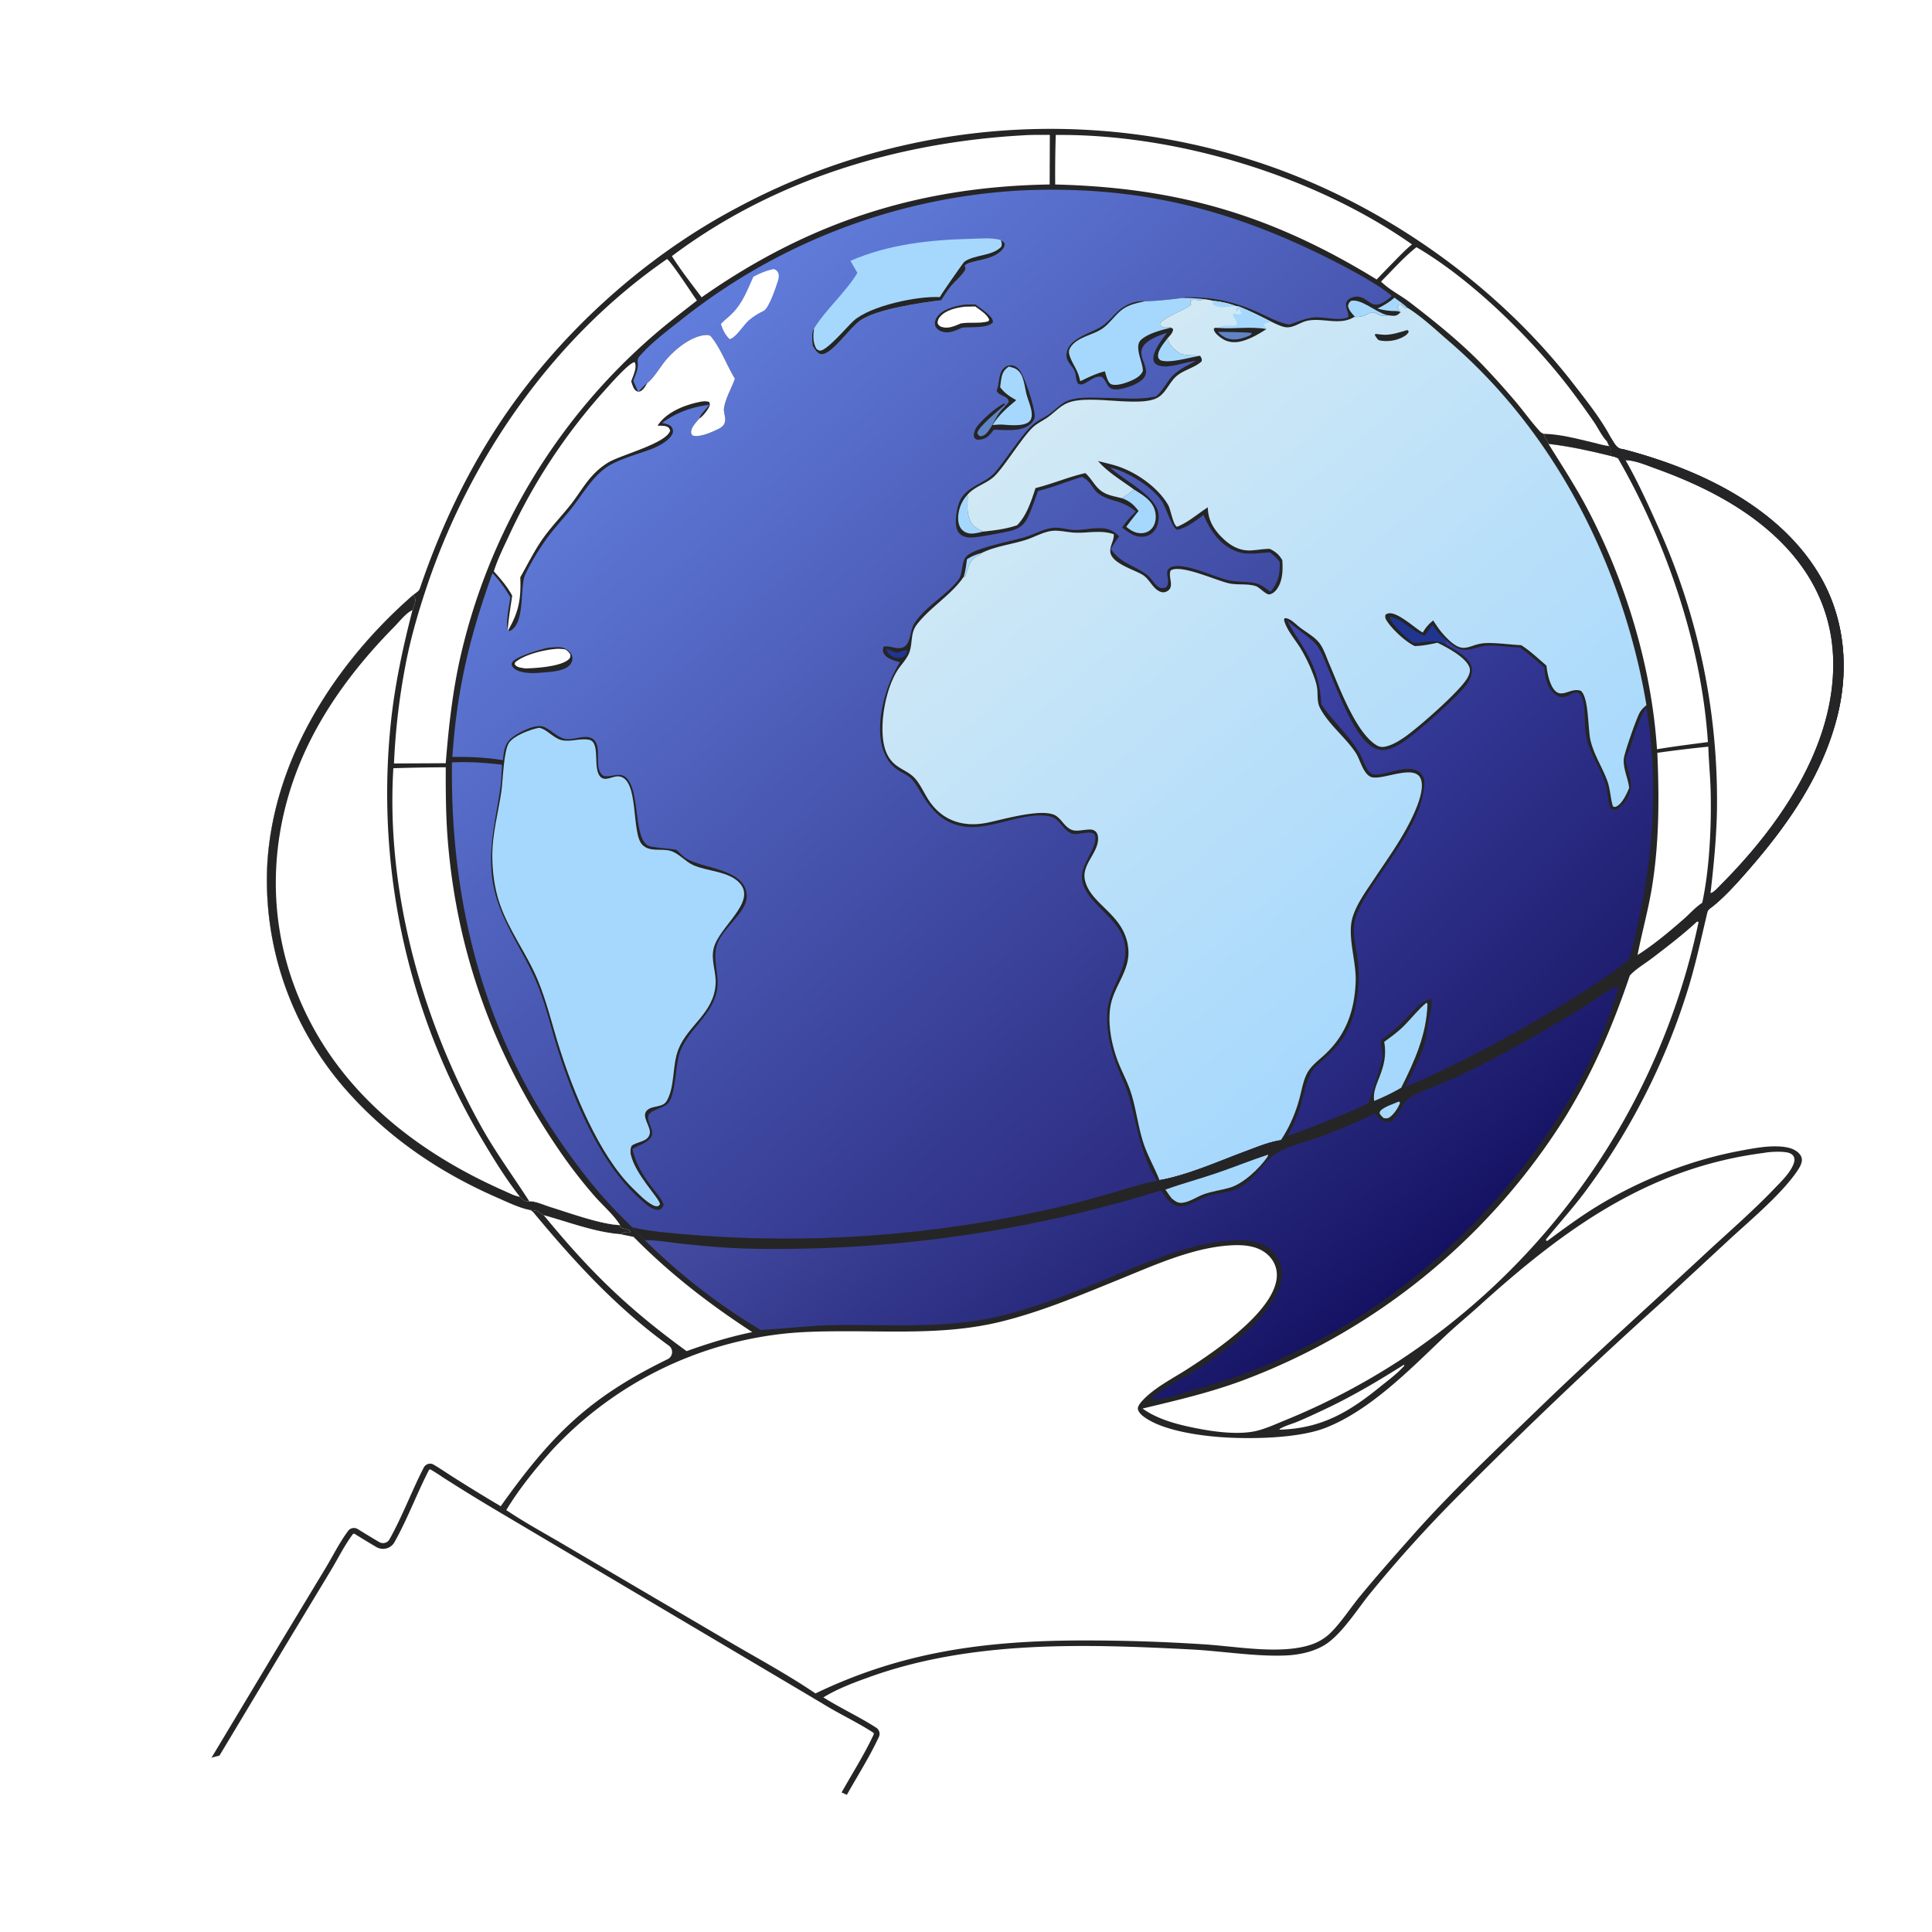 <?xml version="1.0" encoding="UTF-8"?> <svg xmlns="http://www.w3.org/2000/svg" width="505" height="505" fill="none"><g clip-path="url(#a)"><path fill="#fff" d="M.527.541h504.407v504.407H.527V.541Z"></path><path fill="#252525" fill-rule="evenodd" d="M130.004 111.511c-8.636 13.241-15.149 27.318-20.236 42.237a2.01 2.01 0 0 1-.685.953l-1.079.819c-20.206 17.605-36.232 42.402-38.092 69.626a82.649 82.649 0 0 0 1.238 20.062 82.602 82.602 0 0 0 1.853 7.841 83.1 83.1 0 0 0 1.885 5.742 85.644 85.644 0 0 0 1.487 3.744 81.315 81.315 0 0 0 1.668 3.669 80.874 80.874 0 0 0 1.844 3.582 81.045 81.045 0 0 0 3.088 5.196 84.987 84.987 0 0 0 2.265 3.332 80.551 80.551 0 0 0 2.424 3.218 82.499 82.499 0 0 0 2.58 3.097c10.978 12.534 24.394 21.701 39.615 28.355.379.166.793.352 1.232.549 2.155.967 4.903 2.2 7.059 2.648.504.105.975.353 1.304.75 10.712 12.913 21.765 24.966 35.371 34.799 1.256.908 1.091 2.855-.302 3.536-20.273 9.911-30.179 19.465-43.703 38.533l84.297 49.942c3.818-2.355 8.198-3.981 12.413-5.485 26.643-9.509 56.076-8.551 83.93-7.103 2.86.149 5.863.441 8.901.735 5.429.527 10.968 1.064 15.988.817 3.425-.169 7.424-1.051 10.31-2.99 3.14-2.111 6.102-6.093 8.737-9.636.88-1.184 1.724-2.318 2.525-3.317a359.8 359.8 0 0 1 7.35-8.727 357.911 357.911 0 0 1 16.248-17.395 1310.048 1310.048 0 0 1 53.323-50.731l17.553-16.247a394.87 394.87 0 0 1 3.014-2.728c4.959-4.459 10.843-9.75 14.206-14.621.548-.795 1.178-1.749 1.341-2.714.109-.643-.04-1.219-.417-1.749-.858-1.202-2.358-1.762-3.761-1.996-3.669-.611-8.082.221-11.759.915l-.455.086c-13.024 2.45-26.342 7.776-37.611 14.766-4.286 2.657-8.352 5.666-12.406 8.667-.271.2-.596-.138-.383-.399 1.19-1.458 2.404-2.894 3.618-4.33 2.338-2.764 4.677-5.529 6.841-8.457a174.893 174.893 0 0 0 12.211-18.934 175.346 175.346 0 0 0 9.687-20.341 175.994 175.994 0 0 0 4.975-14.178c1.474-4.943 2.639-9.952 3.806-14.968.319-1.37.638-2.741.963-4.111a2.11 2.11 0 0 1 .811-1.201c3.323-2.457 7.092-6.7 9.73-9.719 10.284-11.763 19.304-24.566 23.312-39.901 3.288-12.578 2.189-26.035-4.468-37.339-10.666-18.112-31.94-27.968-51.551-33.041l-.094-.011c-.175-.019-.277-.03-.488-.092-.92-.271-1.603-1.434-2.142-2.353-.118-.202-.23-.391-.335-.558-2.362-4.471-5.631-8.694-8.747-12.716l-.824-1.066c-21.113-27.338-52.303-48.854-85.332-59.045a174.897 174.897 0 0 0-8.284-2.357 172.46 172.46 0 0 0-12.619-2.757 173.073 173.073 0 0 0-38.593-2.546 172.969 172.969 0 0 0-29.842 3.994 173.56 173.56 0 0 0-20.667 5.993 174.187 174.187 0 0 0-11.987 4.811 175.212 175.212 0 0 0-7.778 3.699c-1.28.648-2.553 1.313-3.817 1.993-24.728 13.074-47.269 33.73-62.546 57.153Z" clip-rule="evenodd"></path><path stroke="#252525" stroke-width="1.5" d="M111.424 383.961c.283-.552.914-.764 1.433-.531l.103.053c1.275.743 2.482 1.555 3.726 2.367l1.259.809a488.244 488.244 0 0 0 9.703 5.997l3.266 1.949 84.297 49.941c2.212 1.378 4.506 2.612 6.766 3.839 1.988 1.08 3.953 2.156 5.848 3.337l.808.513c.451.292.636.851.458 1.352l-.041.1c-1.337 2.886-2.93 5.729-4.582 8.58-1.441 2.486-2.933 4.987-4.321 7.504l-.587 1.079a2.71 2.71 0 0 0 .795 3.469l.225.147c1.043.616 2.088 1.228 3.136 1.836l3.148 1.812c.552.314.786.988.565 1.574l-.051.116-.149.299v.001c-.9 1.819-2.161 4.364-3.403 6.706-1.178 2.22-2.302 4.184-3.076 5.193l-.15.189c-.078.094-.225.174-.463.181l-.109-.001-.062-.004a1.618 1.618 0 0 1-.169-.019l-.216-.04c-.883-.176-2.803-.271-5.159-.323a338.426 338.426 0 0 0-8.24-.056c-4.421.013-8.856.071-11.635.098l-2.166.012h-.003l-102.34.142-34.894-.163c-5.382-.043-10.99-.394-16.468-.147l-1.094.058a1.365 1.365 0 0 1-.339-.022l-.11-.025a2.326 2.326 0 0 1-.196-.06.132.132 0 0 1-.017-.039.437.437 0 0 1-.006-.199l.02-.075c.089-.244.205-.482.34-.727l.445-.772c3.23-5.599 6.68-11.07 10.057-16.611l1.444-2.381v-.001l24.506-40.858 12.072-19.991v-.002c1.829-3.043 3.402-6.216 5.41-9.026l.407-.558c.32-.426.924-.561 1.444-.299l.103.059c1.385.865 2.778 1.715 4.18 2.55l1.407.83c1.21.709 2.759.383 3.56-.752l.149-.238c1.702-3.039 3.164-6.218 4.587-9.386 1.249-2.78 2.466-5.548 3.8-8.238l.579-1.148Z"></path><path fill="url(#b)" d="M165.536 99.55c.579-1.702 1.337-2.931 1.161-4.783-.097-1.02.107-1.237.773-1.983 3.243-3.633 7.544-6.768 11.348-9.787a152.403 152.403 0 0 1 4.775-3.613 159.895 159.895 0 0 1 4.909-3.426 155.23 155.23 0 0 1 12.817-7.722 150.306 150.306 0 0 1 5.324-2.739 158.222 158.222 0 0 1 5.425-2.532 156.783 156.783 0 0 1 16.801-6.326 156.813 156.813 0 0 1 17.416-4.355 157.005 157.005 0 0 1 14.818-2.08 157.272 157.272 0 0 1 5.972-.434c29.374-1.303 53.357 4.457 79.569 17.458 4.335 2.15 13.796 7.077 17.147 10.143-.665.601-1.344 1.147-2.117 1.606-3.195 1.895-3.774-.857-6.375-1.389-.884-.18-1.987.055-2.705.607-1.729 1.329.012 3.108-.147 4.68-2.481 1.21-6.436-.19-9.198.11-2.184.238-4.196 1.23-6.29 1.851-3.016-.555-5.847-2.207-8.638-3.43-5.375-2.355-10.779-3.662-16.658-3.69-.839-.004-1.906-.14-2.676.16a57.02 57.02 0 0 1 5.879.325c-.154.046-.307.094-.462.137-.638.177-1.149.114-1.794.057-.715-.063-.798-.077-1.427.243.01.446.036.608.179 1.007-2.41 1.754-6.032 2.723-8.086 4.763l-.073.51c.473.488.756.702 1.486.692.191-.002.382-.019.573-.028a3.99 3.99 0 0 1 .869.063l.514.374c-.017.99-.894 1.764-1.533 2.491.057.108.114.214.169.322.483.953-.01-.07.281.718.316.855 2.251 2.62 3.129 2.916.084.028.17.048.254.074.093.028.184.061.277.088 1.454.415 3.015.148 4.497.374.33.636.515.765.36 1.485-1.737 1.566-4.316 2.127-6.211 3.553-2.217 1.67-2.921 4.538-5.256 5.887-4.661 2.693-17.513-.856-23.277 1.292-2.168.808-3.579 2.523-5.41 3.822-1.117.793-2.397 1.397-3.468 2.247-2.752 2.182-7.392 9.964-10.296 12.97-2.09 2.165-5.291 2.757-7.27 5.074.015.109.032.219.044.329.054.452.015.881-.011 1.334-.123 2.103-.023 4.658 1.466 6.29.467.512.991.799 1.591 1.124l.981.538c2.904-.298 6.135-.685 8.889-1.668 2.477-2.428 3.772-6.484 4.813-9.709 4.418-1.086 8.603-2.915 13.044-3.911.899.82 1.569 1.757 2.286 2.733 2.17 2.952 4.047 3.01 7.378 3.864.973-.896 2.068-1.318 3.006-2.321-3.131-2.32-6.834-4.472-9.375-7.435 1.918.512 3.912.906 5.776 1.589 4.791 1.756 9.969 5.448 12.569 9.914.677 1.163 1.291 5.304 2.32 5.671 2.936-1.138 5.414-3.39 8.047-5.079.049 3.345 1.548 5.824 3.927 8.117 2.022 1.949 4.355 3.269 7.234 3.161 1.68-.063 3.358-.425 5.035-.414 1.567.802 2.373 1.448 3.275 2.96.182 2.619.116 5.766-1.674 7.892-.406.483-1.062.971-1.701 1.056-.907.12-2.553-1.823-3.533-2.149-2.164-.721-4.685-.258-6.912-.71-3.235-.657-12.677-5.089-15.348-3.412-.857 1.696 1.351 4.579-1.302 5.608-.638.248-1.275.088-1.848-.235-1.777-1.005-2.459-3.223-4.385-4.323-2.208-1.26-7.229-2.746-8.126-5.301-.643-1.832.99-3.531.745-5.217-3.4-1.137-6.658-.249-10.12-.393-1.914-.079-4.122-.671-5.992-.466-2.212.242-4.656 1.65-6.805 2.339-3.829 1.228-7.832 1.625-11.509 3.397-.099.09-.196.182-.297.271-.327.289-.624.432-1.015.616-1.485.696-2.016 2.232-2.523 3.68a20.155 20.155 0 0 0-.498 1.607l-.3.12-.118-.063-.203.294c-3.173 4.539-8.551 7.683-12.045 12.185-1.75 2.255-1.069 4.83-1.984 7.332-.662 1.81-2.217 3.22-3.21 4.848-2.921 4.79-4.456 13.013-3.559 18.526.425 2.613 1.425 4.798 3.635 6.346 1.569 1.098 3.303 1.727 4.608 3.194 1.389 1.561 2.291 3.642 3.407 5.409 3.547 5.617 9.083 7.452 15.481 6.172 4.076-.816 14.755-4.027 18.061-1.748.748.515 1.345 1.28 1.934 1.964 2.283 2.651 3.49 1.754 6.581 1.566 1.283-.078 2.182.518 2.359 1.809.54 3.964-4.305 7.149-3.411 11.327 1.43 6.677 10.63 8.95 11.364 18.248.446 5.662-3.92 9.652-4.725 15.09-.719 4.862.49 10.542 2.354 15.031 1.008 2.427 2.258 4.783 3.055 7.292 1.331 4.192 1.826 8.606 3.141 12.796 1.112 3.541 2.97 6.636 4.311 10.058l-.323.279-.267-.068-.26.041c-3.728.624-7.471 1.947-11.112 2.982-6.079 1.728-12.21 3.406-18.392 4.73a314.68 314.68 0 0 1-33.762 5.51 313.016 313.016 0 0 1-22.755 1.618 312.08 312.08 0 0 1-11.407.188 313.851 313.851 0 0 1-22.795-.866c-5.517-.466-11.311-.856-16.721-2.052a295.68 295.68 0 0 1-4.066-4.088c-5.487-5.625-10.21-11.786-14.676-18.238-20.521-29.644-28.874-63.464-28.407-99.227 4.403-.217 8.739.086 13.109.596-.168 2.035-.169 4.052-.46 6.082-1.032 7.197-2.762 13.732-2.36 21.093.654 11.978 7.707 19.676 12.016 30.19 2.194 5.352 3.478 11.026 5.198 16.537 4.151 13.3 11.092 30.231 21.607 39.562 1.348 1.196 3.053 3.012 4.982 2.9.353-.161.641-.281.87-.611.316-.455.457-.62.232-1.143-.548-1.275-1.639-2.496-2.481-3.588-2.589-3.359-4.572-6.369-5.538-10.546 1.389-.993 3.223-1.326 4.443-2.591 1.865-1.934-.535-3.803-.332-5.866.173-1.775 3.892-2.137 5.154-3.474 2.026-2.148 1.985-9.815 3.013-13.012 1.948-6.057 8.097-9.476 9.69-15.954 1.066-4.335-1.281-8.584.22-12.748 1.601-4.44 7.789-8.258 7.684-12.536-.174-7.005-10.998-7.014-15.64-9.687-.981-.564-1.846-1.52-2.655-2.309-2.254-.482-4.573-.461-6.821-.918-4.474-.908-2.725-12.905-5.812-17.32-1.852-2.648-4.067-.621-6.463-1.125-2.73-1.716-.499-6.61-2.239-9.067-1.691-2.388-5.521-.109-7.89-.614-2.318-.495-4.199-3.093-6.33-3.324-2.129-.231-6.044 1.779-7.668 3.138-1.812 1.517-1.992 3.552-2.202 5.751-4.443-.706-8.735-.912-13.227-.838 1.209-17.663 4.522-31.482 10.496-48.061 1.868 1.982 3.244 3.954 4.659 6.289-.213 2.013-1.423 7.062-.541 8.793l.445.026c4.11-1.951 2.466-11.461 4.034-14.796 1.346-2.864 3.135-5.807 4.917-8.41 2.072-3.027 4.676-5.761 6.977-8.623 2.884-3.588 5.308-8.013 9.057-10.75 3.031-2.212 8.475-3.623 11.988-4.952 1.747-.66 4.99-2.328 5.569-4.214.171-.558.04-1.049-.279-1.527-.472-.707-1.712-.894-2.479-1.099 3.7-2.728 7.796-4.16 12.314-4.737-.737 1.131-2.251 2.393-2.629 3.63-.681.838-1.801 1.949-2.044 3.016-.156.686-.09.842.279 1.374 1.783.58 4.703-.717 6.35-1.492.883-.416 1.733-.826 2.073-1.799.453-1.304-.38-2.606-.169-3.923.408-2.544 1.983-5.176 2.846-7.633-2.09-3.404-3.522-7.452-5.926-10.603-.385-.505-.637-.8-1.317-.802-3.959-.01-8.64 3.88-10.983 6.775-1.399 1.727-2.793 4.182-4.454 5.602-.067.057-.14.104-.21.156-.864.626-1.613 1.554-2.357 2.322-.486-.934-.892-1.911-1.316-2.874Z"></path><path fill="#252525" d="M308.986 77.876c1.982.01 3.91.113 5.879.325-.153.045-.306.094-.461.137-.638.177-1.149.114-1.795.057-.714-.063-.798-.077-1.426.243.01.446.036.608.179 1.007-2.41 1.754-6.032 2.722-8.086 4.763l-.073.51c.472.488.756.702 1.486.692.191-.002.381-.019.573-.028a3.99 3.99 0 0 1 .869.063l.514.373c-.017.99-.894 1.765-1.533 2.492.056.108.114.214.169.322.483.953-.011-.07.281.718.316.854 2.251 2.62 3.128 2.916.085.028.171.048.255.074.093.028.184.061.277.088 1.454.415 3.015.148 4.497.374.33.636.514.765.36 1.484-1.737 1.567-4.316 2.127-6.211 3.554-2.217 1.67-2.921 4.538-5.256 5.887-4.661 2.693-17.513-.856-23.277 1.292-2.168.808-3.579 2.523-5.41 3.822-1.117.793-2.397 1.397-3.468 2.247-2.753 2.182-7.392 9.964-10.296 12.97-2.091 2.165-5.291 2.757-7.27 5.074.015.109.031.219.044.328.053.453.015.882-.012 1.335-.122 2.103-.022 4.658 1.467 6.29.467.512.99.799 1.59 1.124l.982.538c2.904-.298 6.135-.686 8.889-1.668 2.477-2.428 3.772-6.484 4.813-9.709 4.418-1.086 8.603-2.915 13.044-3.911.899.82 1.569 1.757 2.286 2.733 2.17 2.952 4.047 3.01 7.378 3.864.973-.896 2.068-1.318 3.006-2.322-3.132-2.319-6.834-4.471-9.376-7.434 1.919.512 3.913.906 5.777 1.589 4.791 1.755 9.969 5.448 12.569 9.914.677 1.163 1.291 5.304 2.32 5.671 2.936-1.138 5.414-3.39 8.047-5.079.048 3.345 1.547 5.824 3.927 8.117 2.022 1.949 4.355 3.269 7.234 3.161 1.679-.063 3.358-.425 5.034-.414 1.568.802 2.374 1.447 3.276 2.96.182 2.619.116 5.766-1.674 7.892-.406.483-1.062.971-1.701 1.056-.907.12-2.553-1.823-3.533-2.149-2.164-.721-4.685-.258-6.912-.71-3.235-.657-12.678-5.089-15.348-3.412-.857 1.696 1.351 4.579-1.302 5.608-.639.248-1.276.088-1.848-.236-1.777-1.004-2.459-3.223-4.385-4.322-2.208-1.26-7.229-2.746-8.126-5.301-.643-1.832.99-3.531.745-5.217-3.4-1.138-6.659-.249-10.12-.393-1.914-.08-4.122-.671-5.992-.466-2.212.242-4.656 1.65-6.805 2.339-3.829 1.228-7.832 1.625-11.509 3.396-.099.091-.197.183-.297.272-.327.289-.624.432-1.015.616-1.485.696-2.016 2.232-2.523 3.68a20.155 20.155 0 0 0-.498 1.607l-.3.12-.119-.063-.202.294c-3.173 4.539-8.551 7.683-12.045 12.185-1.75 2.255-1.069 4.83-1.984 7.332-.662 1.81-2.217 3.22-3.21 4.848-2.921 4.79-4.456 13.013-3.559 18.526.425 2.613 1.425 4.798 3.635 6.346 1.569 1.097 3.303 1.727 4.608 3.193 1.389 1.561 2.291 3.643 3.407 5.41 3.547 5.616 9.083 7.452 15.481 6.172 4.076-.816 14.755-4.027 18.061-1.749.748.516 1.345 1.281 1.934 1.965 2.283 2.65 3.49 1.753 6.581 1.566 1.283-.079 2.182.517 2.359 1.809.54 3.964-4.306 7.148-3.411 11.327 1.429 6.677 10.629 8.95 11.363 18.248.447 5.662-3.92 9.652-4.724 15.09-.719 4.861.49 10.541 2.354 15.031 1.007 2.427 2.258 4.783 3.055 7.292 1.331 4.192 1.826 8.606 3.141 12.795 1.112 3.542 2.97 6.637 4.31 10.059l-.322.279-.267-.068c-4.409-6.658-5.215-14.614-7.367-22.069-.658-2.276-1.725-4.479-2.623-6.67-2.014-4.909-3.483-10.399-3.035-15.745.551-6.557 6.088-11.353 4.365-18.211-1.626-6.472-10.165-9.993-10.993-16.097-.533-3.927 4.18-8.352 3.394-11.485-.407-1.618-4.464-.122-5.737-.434-2.572-.63-3.344-3.869-5.725-4.489-6.354-1.657-15.049 3.243-21.877 2.649-5.885-.512-9.079-3.858-11.987-8.603-.797-1.301-1.569-2.79-2.625-3.896-.909-.952-2.329-1.575-3.44-2.275-2.427-1.53-3.824-4.104-4.412-6.868-1.423-6.694 1.222-15.731 4.822-21.401-1.439-.379-3.551-.914-4.276-2.365-.301-.602-.222-1.059-.033-1.669 1.209-.408 3.038.524 4.427.338 2.835-.382 2.334-4.392 3.602-6.382 2.861-4.492 8.151-7.205 11.437-11.322 1.431-1.793.758-4.87 2.262-6.338 2.267-2.213 12.141-3.96 15.476-5.029 2.255-.722 4.754-2.098 7.092-2.358 1.808-.202 3.709.493 5.53.548 2.19.065 4.387-.474 6.574-.458 2.282.017 3.593.541 5.196 2.136a33.572 33.572 0 0 0-2.171 3.325c2.501 3.717 6.201 4.262 9.521 6.796 1.099.839 1.839 2.431 2.915 3.101.702.437 1.069.303 1.824.209 1.414-1.118.17-2.941.535-4.54.435-.555.683-.814 1.39-.983 3.745-.896 10.961 2.826 14.898 3.636 2.361.486 4.867.154 7.193.841 1.203.356 2.43 1.393 3.461 2.104 2.045-2.521 2.507-4.612 2.4-7.805-.776-1.042-1.537-1.748-2.609-2.492-3.117.142-5.889.848-8.936-.365-4.216-1.678-6.662-5.456-8.378-9.44-1.88 1.454-4.551 3.473-6.884 3.915-1.271-.411-2.999-5.933-3.91-7.353-2.432-3.794-9.215-7.981-13.594-8.918 3.479 3.256 11.771 7.27 12.562 11.764.271 1.537.016 3.422-.961 4.683a4.19 4.19 0 0 1-1.995 1.41 4.33 4.33 0 0 1-.805.182c-2.311.284-3.921-1.069-5.67-2.335.991-1.627 2.222-2.906 3.587-4.215-3.876-3.196-6.527-2.462-9.556-4.531-2.02-1.379-1.899-3.17-4.52-4.527-3.892 1.166-7.537 2.723-11.512 3.674-.768 2.182-1.556 4.413-2.482 6.532-.805 1.843-1.898 2.963-3.808 3.648-1.445.518-9.364 1.944-10.994 1.993-.847.026-1.779-.086-2.529-.506-.822-.46-1.279-1.215-1.498-2.107-.485-1.965.178-5.984 1.259-7.669 2.158-3.364 6.267-3.879 8.791-6.734 2.784-3.149 7.111-10.142 9.994-12.562 1.235-1.036 2.825-1.713 4.154-2.644 1.274-.893 2.373-2.029 3.662-2.893 2.864-1.919 7.939-1.399 11.256-1.381 4.028.021 8.862.558 12.784-.352.095-.022.189-.047.284-.071 1.463-1.195 2.416-3.001 3.563-4.492 1.743-2.268 4.383-3.43 6.84-4.757-2.763.232-7.523 2.265-10.044 1.067-.541-.257-.931-.656-1.043-1.268-.398-2.168 2.332-5.527 3.523-7.14-1.994.65-5.042 1.73-6.213 3.55-1.295 2.011.38 4.045.697 6.054.14.89-.056 1.584-.624 2.285-1.231 1.517-4.861 2.751-6.772 2.895-2.962.222-2.452-1.886-4.127-3.26-1.731-.412-3.187 1.125-4.677 1.781-.595.262-.89.25-1.478.019-.706-.964-.487-1.981-.856-3.053-.599-1.734-2.362-2.59-2.206-4.688.312-4.178 6.361-5.381 9.238-7.3 1.616-1.079 2.885-2.735 4.336-4.029 1.952-1.74 4.393-2.663 7.012-2.525 1.664.074 7.847-.546 9.623-.846Z"></path><path fill="#A6D8FD" d="M308.982 77.876a57.02 57.02 0 0 1 5.879.325c-.154.045-.307.094-.462.137-.638.177-1.149.114-1.794.057-.714-.063-.798-.077-1.427.243.01.446.036.608.18 1.007-2.411 1.754-6.033 2.722-8.087 4.763l-.072.51c.472.488.755.702 1.485.692.191-.002.382-.019.573-.028a3.99 3.99 0 0 1 .869.063c-2.388.57-5.927 1.46-7.806 3.114-2.057 1.811.488 5.956.406 8.208-.444 1.057-1.348 1.686-2.341 2.197-1.373.705-4.467 1.899-5.956 1.256-.901-.389-1.347-2.487-1.629-3.361-2.27.55-4.324 1.585-6.425 2.58-.072-.263-.156-.53-.216-.796-.514-2.251-1.969-3.87-2.615-6.033-.201-.674-.176-1.241.185-1.867 1.629-2.823 5.862-3.302 8.369-5.018 2.282-1.562 3.674-4.215 6.146-5.595 1.569-.876 3.382-1.204 5.115-1.608 1.663.074 7.847-.546 9.623-.846ZM293.375 130.256c.973-.896 2.068-1.318 3.006-2.322 2.291 1.45 4.852 2.85 5.542 5.708.328 1.359.221 2.927-.566 4.116a3.37 3.37 0 0 1-.72.801 3.539 3.539 0 0 1-.929.544 3.71 3.71 0 0 1-.693.194c-1.686.287-3.001-.326-4.301-1.348-.107-.085-.212-.172-.319-.258a82.393 82.393 0 0 1 3.219-4.114c-1.238-1.649-2.279-2.553-4.239-3.321ZM256.959 138.947c-.934.243-1.862.472-2.83.517-.999.048-1.947-.274-2.662-.996-.734-.741-.999-1.864-1.017-2.876-.038-2.245.873-4.662 2.438-6.26.015.109.032.219.045.329.053.452.014.881-.012 1.334-.123 2.103-.022 4.658 1.466 6.29.467.512.991.799 1.591 1.124l.981.538Z"></path><path fill="#A6D8FD" d="M305.107 88.51c.057.108.114.214.169.322.483.953-.01-.07.281.718.316.855 2.251 2.62 3.129 2.916.084.028.17.048.254.074.093.028.184.061.277.088 1.454.415 3.015.148 4.497.374-2.625.361-8.147 2.114-10.474 1.121-.283-.345-.49-.467-.529-.934-.134-1.59 1.475-3.436 2.396-4.678ZM252.753 146.207c1.199-.843 2.528-1.309 3.924-1.702-.099.09-.196.182-.297.271-.326.289-.624.433-1.015.616-1.485.696-2.016 2.232-2.523 3.68a20.155 20.155 0 0 0-.498 1.607l-.3.12-.118-.063c.444-1.482.618-3.001.827-4.529Z"></path><path fill="#203590" d="M231.691 169.515c.889.456 1.85.774 2.784 1.122.912-.221 1.688-.734 2.649-.702l-.078.74c-.352.484-.647.969-1.242 1.173-.84.288-1.932.115-2.686-.322-.872-.507-1.186-1.051-1.427-2.011Z"></path><path fill="#A6D8FD" d="M222.292 68.182c9.94-4.323 20.698-5.49 31.438-5.753 2.485-.06 5.473-.37 7.88.318.474.253.691.449 1.006.884.043.662-.136 1.092-.561 1.591-2.665 3.121-8.659 2.683-9.873 4.24.106.312.32.622.179.94-.641 1.444-2.743 3.115-3.791 4.398-.945 1.156-1.741 2.425-2.534 3.688-5.408.635-17.12 2.33-21.288 5.365-2.657 1.934-6.69 7.9-9.45 8.688-.582.166-.935.083-1.429-.263-.599-.419-1.106-1.32-1.474-1.942-.058-1.197-.368-3.48.338-4.452l.039.002c3.219-5.21 8.165-9.3 11.337-14.558l-1.817-3.146Z"></path><path fill="#252525" d="M261.61 62.746c.474.253.691.45 1.006.885.043.662-.136 1.092-.561 1.591-2.665 3.121-8.659 2.683-9.873 4.24.106.312.32.621.179.94-.641 1.443-2.743 3.115-3.791 4.397-.945 1.157-1.741 2.426-2.534 3.689-5.408.635-17.12 2.33-21.288 5.365-2.657 1.934-6.69 7.9-9.45 8.687-.582.166-.935.084-1.429-.262-.599-.419-1.106-1.32-1.474-1.942-.058-1.197-.368-3.481.338-4.452l.039.001c-.246 1.812-.318 3.649.613 5.276.326.222.555.484.969.486 1.848.008 7.121-6.317 8.778-7.802 4.361-3.91 16.66-6.52 22.519-6.181.517-.98 6.149-9.058 6.427-9.254 2.745-1.94 7.188-1.371 9.655-3.92.235-.786.105-.978-.123-1.744ZM262.628 106.277c.388-.368.71-.743 1.039-1.164-.08-1.812-2.59-1.437-3.151-3.033.736-1.679.447-4.035 1.526-5.45.476-.624 1.129-1.068 1.919-1.134.842-.07 1.479.201 2.102.75 1.66 1.458 4.422 10.287 4.402 12.517-.008.792-.452 1.46-1.006 1.99-2.351 2.252-6.667 1.573-9.678 1.577-.445.546-.891 1.133-1.412 1.607-.844.768-1.845 1.013-2.956.999-.404-.198-.677-.254-.811-.73-.177-.632.076-1.438.349-2.013.862-1.813 5.824-6.169 7.699-6.795l-.108.509.086.37Z"></path><path fill="#6083C5" d="m262.544 105.907.086.37c-2.258 2.112-2.62 4.151-4.321 6.44-.576.774-1.052 1.182-2.012 1.337-.544-.267-.557-.284-.832-.824.079-1.569 5.662-6.032 7.079-7.323Z"></path><path fill="#A6D8FD" d="M263.689 95.823c.684.163 1.417.307 2.008.707 2.073 1.401 2.064 4.696 2.713 6.879.403 1.358 1.001 2.722 1.215 4.125.131.866.13 1.918-.519 2.592-1.399 1.452-5.366.971-7.202.853-.813-.02-1.649.067-2.463.11 1.649-2.653 3.81-4.514 6.191-6.495-1.69-.939-3.021-1.801-4.209-3.38.102-.803.188-1.623.344-2.416.275-1.392.738-2.191 1.922-2.975Z"></path><path fill="#fff" d="M202.302 70.338c.416.177.805.389 1.014.802.416.824.247 1.556-.021 2.39-.519 1.62-2.298 7.035-3.699 7.717-1.379.671-2.659 1.434-3.825 2.438-1.404 1.209-3.467 4.674-5.057 4.955-1.206-1.193-1.745-2.376-2.284-3.95.975-1.033 2.136-1.888 3.128-2.913 2.647-2.735 3.824-6.027 5.366-9.427 1.765-.944 3.396-1.657 5.378-2.012Z"></path><path fill="#252525" d="M143.306 169.31c1.249-.086 3.032-.38 4.191.127.937.409 1.777 1.097 2.049 2.123.202.758-.005 1.497-.473 2.103-1.576 2.039-5.948 1.958-8.379 2.226-1.521.086-3.026.084-4.512-.305-1.046-.274-1.852-.685-2.424-1.626.012-.417-.06-.615.208-.967 1.119-1.471 7.409-3.299 9.34-3.681Z"></path><path fill="#fff" d="M145.699 169.595c.713-.031 1.385.062 2.089.155.588.403.885.677 1.282 1.291.007.556.076.797-.341 1.224-1.917 1.961-8.663 2.399-11.401 2.452a28.357 28.357 0 0 1-1.083-.173c-.713-.133-1.271-.279-1.702-.909l.094-.495c2.461-2.107 7.894-3.379 11.062-3.545Z"></path><path fill="#252525" d="M251.876 79.658c1.024-.097 2.086-.053 3.116-.064 1.229.93 2.663 1.864 3.723 2.985.472.499.826.94.821 1.652-1.341 1.645-5.765 1.17-7.799 1.389l-.258.03c-1.854.818-3.516 1.715-5.567.901-.672-.267-1.285-.802-1.469-1.524-.189-.736.06-1.567.487-2.175 1.438-2.044 4.612-2.794 6.946-3.194Z"></path><path fill="#fff" d="m252.091 80.167 2.826-.068c1.205.922 3.104 2.032 3.656 3.483l-.257.406c-2.1.633-4.71.177-6.921.517-.092.014-.184.03-.275.046-1.572.644-3.152 1.44-4.888.93-.669-.197-.841-.413-1.17-1.003.047-.6.128-1.015.506-1.505 1.488-1.922 4.245-2.497 6.523-2.806Z"></path><path fill="url(#c)" d="M314.865 78.2c.711.121 1.439.205 2.126.423 1.963.153 4.154.63 5.994 1.343l.707.091c2.987 1.175 5.807 2.611 8.663 4.067 1.043.485 2.153 1.05 3.272 1.323 2.305.563 4.099-1.254 6.258-1.645 4.174-.758 8.464 1.401 12.242-1.049.292.202.117.143.562.094.176-.018.351-.045.527-.055 1.414-.082 1.891-.645 3.121-1.09.709-.256 1.411.272 2.062.536.814.33 1.504.502 2.317.155.57.068 1.269.196 1.836.135.736-.08 1.066-.448 1.549-.946.041.186-.007.108.156.227a6.58 6.58 0 0 1-.988-1.527l.346-.627.463-.123c.45.37.906.724 1.371 1.073l.471-.147c3.864 2.416 7.458 5.845 10.906 8.813 25.379 21.849 42.091 52.606 49.556 85.011a177.937 177.937 0 0 1 1.98 10.032c-.701.586-1.303 1.151-1.763 1.951-.826 1.433-4.039 10.595-4.161 12.086-.21 2.546 1.119 5.088 1.409 7.606-.66 1.537-1.808 4.137-3.39 4.871-.365.17-.483.061-.845-.031-.691-2.145-.673-4.44-1.472-6.643-1.312-3.616-3.51-6.856-4.403-10.638-.725-3.074-.404-11.049-2.497-12.924-2.939-1.159-5.622 3.061-7.76-1.579-.737-1.599-1.058-3.302-1.261-5.039-2.086-1.767-4.291-3.89-6.606-5.338-2.987-.134-6.173-.632-9.136-.544-4.956.147-5.662 3.775-11.053-2.108-1.077-1.175-1.945-2.461-2.793-3.807-1.186.933-1.983 1.86-2.725 3.168l-.327-.191c-1.969-1.157-6.664-5.575-8.902-4.759-.29.105-.325.156-.539.327-.119.598-.05.886.269 1.418 1.334 2.225 5.077 5.704 7.402 6.737 2.075-.068 3.904-.435 5.922-.872 2.374 1.137 7.484 3.822 8.367 6.456.32.952-.052 1.854-.504 2.694-1.805 3.351-12.718 12.873-16.062 15.247-1.537 1.092-3.263 2.2-5.106 2.675-1.049.271-1.79.241-2.72-.344-5.454-3.433-9.746-15.418-12.254-21.215-.75-1.732-1.463-4.007-2.626-5.495-1.316-1.683-3.693-2.918-5.376-4.274-.921-.742-2.392-2.301-3.66-2.148-.209.366-.155.47-.037.865.705 2.358 2.884 4.861 4.177 6.975a42.258 42.258 0 0 1 3.044 6.155c.521 1.301 1.061 2.724 1.281 4.114.281 1.764-.086 3.664.757 5.297 2.257 4.374 6.609 7.631 9.324 11.711 1.198 1.802 1.855 5.2 3.806 6.265 2.595 1.417 11.628-3.572 13.238.636 1.136 2.968-1.496 8.559-2.832 11.21-2.663 5.281-6.195 10.144-9.461 15.062-2.025 3.047-4.335 6.154-5.471 9.67-1.621 5.014.964 11.609.74 17.116-.31 7.569-2.532 13.885-8.172 19.069-1.64 1.507-3.58 2.905-4.6 4.942-.931 1.861-1.323 4.172-1.853 6.183-1.044 3.97-2.647 7.739-4.937 11.161-3.125.471-6.18 1.767-9.128 2.86-6.986 2.59-15.369 6.33-22.588 7.583-1.341-3.422-3.199-6.518-4.31-10.059-1.316-4.19-1.811-8.603-3.142-12.796-.797-2.508-2.047-4.864-3.055-7.291-1.864-4.49-3.072-10.17-2.354-15.031.805-5.438 5.171-9.429 4.725-15.09-.734-9.298-9.934-11.571-11.364-18.248-.894-4.179 3.951-7.363 3.411-11.327-.176-1.292-1.076-1.888-2.359-1.809-3.091.187-4.297 1.084-6.581-1.566-.589-.685-1.186-1.449-1.933-1.965-3.307-2.278-13.986.933-18.062 1.749-6.398 1.28-11.934-.556-15.481-6.172-1.116-1.767-2.018-3.849-3.407-5.41-1.305-1.466-3.039-2.096-4.608-3.194-2.21-1.547-3.21-3.732-3.635-6.345-.897-5.513.638-13.736 3.559-18.526.993-1.628 2.548-3.038 3.21-4.848.915-2.502.234-5.077 1.984-7.332 3.494-4.503 8.873-7.646 12.045-12.185l.203-.294.118.063.3-.121a20.26 20.26 0 0 1 .498-1.606c.507-1.449 1.038-2.985 2.523-3.681.391-.183.689-.326 1.015-.615.101-.089.198-.181.297-.272 3.677-1.772 7.68-2.169 11.509-3.396 2.15-.689 4.593-2.097 6.805-2.339 1.87-.205 4.078.386 5.992.466 3.462.144 6.72-.745 10.12.393.245 1.686-1.388 3.385-.745 5.217.897 2.555 5.919 4.041 8.126 5.301 1.926 1.099 2.609 3.318 4.385 4.322.573.324 1.21.484 1.849.236 2.653-1.029.444-3.912 1.301-5.608 2.671-1.677 12.113 2.755 15.348 3.412 2.227.452 4.748-.011 6.912.71.98.326 2.626 2.269 3.533 2.149.639-.085 1.295-.574 1.702-1.056 1.79-2.126 1.856-5.273 1.673-7.893-.902-1.512-1.707-2.158-3.275-2.959-1.677-.011-3.355.351-5.035.414-2.879.108-5.212-1.212-7.234-3.161-2.379-2.294-3.878-4.772-3.927-8.117-2.632 1.689-5.111 3.941-8.046 5.079-1.029-.367-1.644-4.508-2.321-5.671-2.6-4.466-7.778-8.159-12.569-9.914-1.864-.683-3.858-1.077-5.776-1.589 2.541 2.963 6.244 5.115 9.375 7.434-.938 1.004-2.033 1.426-3.006 2.322-3.331-.854-5.208-.912-7.378-3.865-.717-.975-1.387-1.912-2.286-2.732-4.441.996-8.626 2.825-13.044 3.911-1.041 3.225-2.336 7.281-4.813 9.709-2.753.982-5.985 1.37-8.889 1.667l-.981-.537c-.6-.326-1.124-.612-1.591-1.125-1.488-1.631-1.589-4.186-1.466-6.289.026-.454.065-.882.012-1.335-.013-.11-.03-.219-.045-.328 1.979-2.317 5.18-2.909 7.27-5.074 2.904-3.007 7.544-10.788 10.296-12.97 1.072-.85 2.351-1.454 3.468-2.247 1.831-1.299 3.242-3.014 5.411-3.822 5.763-2.148 18.615 1.401 23.276-1.292 2.335-1.349 3.039-4.217 5.257-5.887 1.894-1.427 4.473-1.987 6.21-3.554.155-.72-.029-.848-.36-1.484-1.482-.227-3.043.041-4.497-.374-.093-.027-.184-.06-.277-.088-.084-.026-.17-.046-.254-.074-.878-.296-2.812-2.062-3.129-2.916-.291-.788.202.235-.281-.719-.055-.108-.112-.213-.168-.32.638-.728 1.515-1.503 1.532-2.493l-.514-.373a3.983 3.983 0 0 0-.869-.063c-.191.01-.382.025-.573.028-.73.01-1.013-.204-1.486-.692l.073-.51c2.054-2.04 5.676-3.01 8.086-4.763-.143-.4-.169-.561-.179-1.007.629-.32.712-.306 1.427-.244.645.058 1.156.121 1.794-.056.155-.043.308-.092.462-.137Z"></path><path fill="#A6D8FD" d="M323.695 80.057c2.987 1.175 5.807 2.611 8.663 4.067-.712.167-1.492.23-2.054.71.194.62.88.801.739 1.188-3.959-.782-8.494.045-12.582-.318 1.184-.948 3.145-.504 4.635-.634.623-1.504-.813-1.69-.789-2.903l.324-.22c.567.144 1.078.322 1.668.2l.258-.48-.417-.236-.028-.578-.462-.183.208-.036-.503.81-.234-.086-.066-.465.64-.836Z"></path><path fill="#252525" d="M331.041 86.022c-2.042 1.307-4.622 2.826-7.022 3.292-1.677.326-3.354.079-4.757-.929-.785-.564-1.868-1.37-2.012-2.387l.328-.324.881.03c4.088.363 8.623-.464 12.582.318Z"></path><path fill="#6083C5" d="M318.348 86.762c1.026-.008 8.481.041 8.914.332l-.547.587c-1.463.59-2.934 1.134-4.544 1.035-1.578-.097-2.766-.82-3.823-1.954Z"></path><path fill="#A6D8FD" d="M316.994 78.623c1.963.154 4.154.63 5.994 1.344-.13.03-.258.079-.392.09-.903.08-1.854.183-2.766.247-.936.066-2.189-.221-2.865-.844l.224-.887-.404.468.209-.418Z"></path><path fill="#252525" d="m367.788 86.285.27.09.164.365c-.321.586-.742.923-1.314 1.25-1.905 1.09-4.453 1.458-6.561.92-.417-.416-.688-.804-.984-1.312l.135-.33 1.494.18c2.343.305 4.565-.532 6.796-1.163Z"></path><path fill="url(#d)" d="M424.1 117.369c19.611 5.073 40.886 14.929 51.551 33.041 6.657 11.304 7.756 24.761 4.469 37.339-4.008 15.335-13.029 28.139-23.312 39.901-2.807 3.212-6.894 7.809-10.362 10.167-1.185.378-1.825 1.976-2.389 3.042-.022.04-.041.081-.061.121l-.41-.087c-3.759 3.465-7.788 6.554-11.854 9.647-1.771 1.348-4.237 2.8-5.704 4.439-.696.113-1.158.455-1.58 1.013-.371.493-.662 1.054-.976 1.584l-.362.599c-1.706 4.959-3.249 9.991-5.414 14.773-14.872 32.843-43.716 63.08-76.132 78.898-4.687 2.288-9.494 4.672-14.366 6.536-5.258 2.013-10.726 3.613-16.122 5.204-3.108.917-6.48 2.149-9.738 2.24l-.37-.186c2.988-2.947 7.677-4.989 11.225-7.238 7.449-4.722 22.782-15.898 22.851-25.476.016-2.208-.734-4.231-2.311-5.799-2.558-2.543-6.373-3.009-9.813-2.907-11.979.356-25.533 6.782-36.535 11.241-8.467 3.431-17.011 6.742-25.941 8.763-13.844 3.134-28.041 1.921-42.121 2.14-6.582.102-12.958.91-19.5 1.271a160.042 160.042 0 0 1-15.83-10.819 160.606 160.606 0 0 1-14.421-12.637c-1.063-1.189-2.548-1.876-3.287-3.342 5.41 1.196 11.204 1.586 16.721 2.052a313.979 313.979 0 0 0 56.958-.94 314.243 314.243 0 0 0 33.762-5.51c6.181-1.324 12.312-3.001 18.391-4.73 3.642-1.035 7.384-2.358 11.113-2.982l.26-.04.266.067.323-.279c7.219-1.252 15.602-4.993 22.588-7.583 2.948-1.093 6.003-2.389 9.128-2.86l.186.139c.729-.205 1.102-.801 1.618-1.341.144-.03.289-.053.431-.091 2.202-.593 20.124-7.683 20.727-8.596.32-.485 3.385-10.37 3.616-11.631.266-1.448-.915-3.552-.152-4.84 1.98-1.437 3.874-2.955 5.595-4.698 1.482-1.501 2.988-3.443 4.674-4.686.775-.571 1.628-.932 2.551-1.18l.224.36c-.108.996-.033 2.165-.329 3.108-.752 2.388-.743 5.026-1.355 7.466-1.053 4.197-3.317 8.205-5.237 12.065 15.019-6.369 31.459-15.343 45.25-24.109 4.481-2.848 9.142-5.732 13.164-9.215.273.083.573.058.858.065.722-.337.959-.573 1.421-1.222 4.285-2.732 8.203-6.023 12.025-9.358 1.564-1.364 3.155-3.186 4.879-4.287.308-.172.607-.379.89-.589.705-.525 1.164-1.019 1.276-1.916.821-7.122 1.534-14.271 1.681-21.444a172.526 172.526 0 0 0-.364-14.471 176.034 176.034 0 0 0-.912-9.607 174.899 174.899 0 0 0-2.366-14.28 172.972 172.972 0 0 0-3.546-14.034 174.107 174.107 0 0 0-8.467-22.576c-2.541-5.686-5.131-11.362-8.225-16.773l-.685-.783c-.438-.874-.307-1.237-.123-2.139Z"></path><path fill="#fff" d="M424.906 120.291c2.365-.011 5.486 1.326 7.734 2.134 11.861 4.26 23.653 10.111 32.686 19.059 8.864 8.781 13.846 19.601 13.856 32.133.017 22.135-14.364 42.598-29.443 57.715-.615.617-1.78 1.989-2.634 2.144.821-7.123 1.534-14.271 1.681-21.444a172.526 172.526 0 0 0-.364-14.471 171.441 171.441 0 0 0-.913-9.607 171.084 171.084 0 0 0-2.365-14.281 172.903 172.903 0 0 0-3.547-14.033 174.107 174.107 0 0 0-8.466-22.576c-2.541-5.686-5.131-11.362-8.225-16.773Z"></path><path fill="#252525" d="M424.1 117.369c19.611 5.073 40.886 14.929 51.551 33.041 6.657 11.304 7.756 24.762 4.469 37.339-4.008 15.335-13.029 28.139-23.312 39.901-2.807 3.212-6.894 7.809-10.362 10.167-1.185.378-1.825 1.976-2.389 3.042-.022.04-.041.081-.061.121l-.41-.087c-3.759 3.465-7.788 6.554-11.854 9.647-1.771 1.348-4.237 2.8-5.704 4.439-.696.113-1.158.455-1.58 1.013-.371.493-.662 1.054-.976 1.584l-.362.599c-.659-.167-.905-.193-1.514.139-3.06 1.669-5.942 3.922-8.953 5.72-10.002 5.97-20.579 12.2-31.122 17.126-3.197 1.494-10.822 4.281-13.338 6.022-.72.499-1.15 1.185-1.6 1.921-.823 1.348-2.341 4.51-4.255 4.231-1.228-.178-2.178-1.353-2.968-2.207-4.454 2.013-8.925 4.066-13.515 5.752-3.704 1.36-7.872 2.312-11.366 4.097-3.749 1.916-5.722 6.147-9.129 8.59a11.77 11.77 0 0 1-2.723 1.471c-2.279.861-4.797.881-7.089 1.65-2.004.672-3.876 2.052-5.937 2.504-.806.177-1.62.179-2.392-.137-1.697-.694-2.739-2.435-3.73-3.889a338.51 338.51 0 0 1-39.258 9.692 337.742 337.742 0 0 1-26.694 3.826 337.374 337.374 0 0 1-26.913 1.688 338.72 338.72 0 0 1-13.486.038c-6.184-.098-12.276-.628-18.421-1.266-3.291-.342-6.838-.999-10.135-.964-1.063-1.189-2.548-1.876-3.287-3.342 5.41 1.196 11.204 1.586 16.721 2.052a313.979 313.979 0 0 0 56.958-.94 314.243 314.243 0 0 0 33.762-5.51c6.181-1.324 12.312-3.001 18.391-4.73 3.642-1.035 7.384-2.358 11.113-2.982l.26-.04.266.067.323-.279c7.219-1.252 15.602-4.993 22.588-7.583 2.948-1.093 6.003-2.389 9.128-2.86l.186.139c.729-.205 1.102-.801 1.618-1.341.144-.03.289-.053.431-.091 2.202-.593 20.124-7.683 20.727-8.596.32-.485 3.385-10.37 3.616-11.631.266-1.448-.915-3.552-.152-4.84 1.98-1.437 3.874-2.955 5.595-4.698 1.482-1.501 2.988-3.443 4.674-4.686.775-.571 1.628-.932 2.551-1.18l.224.36c-.108.996-.033 2.165-.329 3.108-.752 2.388-.743 5.026-1.355 7.466-1.053 4.197-3.317 8.205-5.237 12.065 15.019-6.369 31.459-15.343 45.25-24.109 4.481-2.848 9.142-5.732 13.164-9.215.273.084.573.058.858.065.722-.337.959-.573 1.421-1.222 4.285-2.732 8.203-6.023 12.025-9.358 1.564-1.364 3.155-3.186 4.879-4.287.308-.172.607-.379.89-.589.705-.525 1.164-1.019 1.276-1.916.854-.155 2.019-1.527 2.634-2.143 15.079-15.118 29.46-35.581 29.443-57.716-.01-12.531-4.992-23.352-13.856-32.133-9.033-8.948-20.825-14.799-32.686-19.059-2.248-.808-5.369-2.145-7.734-2.134l-.685-.783c-.438-.874-.307-1.237-.123-2.139Z"></path><path fill="#A6D8FD" d="m372.864 262.08.255.383c-.224 7.951-3.369 14.893-6.865 21.86-2.251 1.319-4.645 2.454-7.052 3.455-.808-4.276 3.953-8.254 2.607-15.454 1.759-1.283 3.506-2.532 5.055-4.072 2.027-2.014 3.795-4.35 6-6.172ZM331.441 301.815c.031.244-.035.418-.181.628-2.096 3.01-6.294 6.988-9.833 8.007-2.248.647-4.623.933-6.826 1.73-1.822.66-3.571 1.966-5.52 2.209-1.186.148-1.836-.378-2.73-1.059-.631-.751-1.173-1.584-1.734-2.39 4.304-1.531 8.747-2.731 13.078-4.196 4.612-1.56 9.122-3.406 13.746-4.929ZM365.606 287.939c.266.073.122-.003.341.353-.491 1.279-1.488 2.82-2.593 3.658-.611.464-.913.401-1.653.315-.502-.438-.832-.711-1.119-1.328l.226-.592c1.213-1.148 3.264-1.721 4.798-2.406Z"></path><path fill="url(#e)" d="M336.465 162.189c1.949 1.83 6.605 4.848 7.848 6.629 1.286 1.842 2.074 4.14 2.954 6.201 2.246 5.267 6.201 16.186 10.698 19.697 1.2.937 2.639 1.49 4.173 1.271 1.71-.245 3.311-1.156 4.731-2.103 3.493-2.329 13.834-11.437 16.39-14.841.974-1.298 1.727-2.966 1.409-4.62-.518-2.699-4.676-4.654-6.826-6.011l.251-1.029c1.497 1.34 3.161 2.651 5.285 2.474 1.725-.145 3.345-.917 5.067-1.065 2.899-.251 5.907.44 8.83.425 2.196 1.657 4.284 3.453 6.392 5.219.21 2.689.609 5.245 2.844 7.069.65.531 1.416.83 2.261.688 1.301-.218 2.337-1.339 3.69-1.157.955.637 1.266 1.601 1.455 2.696.526 3.045.155 6.241.814 9.269 1.006 4.62 4.115 8.358 5.206 12.825.327 1.34.326 4.751 1.276 5.607l.234.21c.819.055 1.246-.036 1.881-.584 1.65-1.422 2.932-3.415 2.976-5.641.048-2.416-1.084-4.686-1.429-7.051 2.036-4.418 2.846-9.414 5.473-13.513 2.925 17.994 2.102 35.715-1.578 53.52-.849 4.109-1.634 8.439-3.016 12.409-4.022 3.483-8.683 6.367-13.164 9.215-13.791 8.766-30.231 17.74-45.249 24.109 1.919-3.86 4.184-7.868 5.236-12.065.613-2.439.603-5.078 1.355-7.466.296-.943.221-2.112.329-3.108l-.224-.36c-.922.248-1.776.609-2.551 1.18-1.686 1.243-3.192 3.185-4.674 4.686-1.721 1.743-3.615 3.261-5.595 4.698-.763 1.288.418 3.392.152 4.84-.231 1.261-3.296 11.146-3.616 11.631-.603.913-18.525 8.003-20.727 8.596-.141.038-.287.061-.431.091 1.387-2.56 2.587-5.205 3.409-8.004.796-2.717 1.293-5.821 2.642-8.325.85-1.576 2.299-2.684 3.616-3.849 3.462-3.06 6.102-6.512 7.428-11 1.194-4.04 1.68-9.017 1.367-13.204-.329-4.4-2.109-8.739-.554-13.112 1.645-4.628 6.812-11.388 9.673-15.767 3.405-5.21 7.308-11.27 8.034-17.588.15-1.298.284-2.539-.635-3.596-3.024-3.479-9.242.59-12.564.028-1.571-.265-2.432-2.983-3.005-4.258-2.219-4.934-7.53-9.362-10.623-14.053-.32-5.878-1.898-10.489-5.066-15.514-1.26-2.001-2.636-3.945-3.69-6.067l-.162-.332Z"></path><path fill="#fff" d="M138.944 316.311c-2.642-.307-6.601-2.242-9.083-3.327-15.22-6.655-28.637-15.821-39.615-28.356a81.636 81.636 0 0 1-5.003-6.314 80.63 80.63 0 0 1-2.266-3.332 83.597 83.597 0 0 1-4.031-6.976 79.252 79.252 0 0 1-1.757-3.627 80.873 80.873 0 0 1-1.577-3.707 85.215 85.215 0 0 1-1.396-3.781 83.907 83.907 0 0 1-1.745-5.785 84.777 84.777 0 0 1-.926-3.922 82.2 82.2 0 0 1-1.276-7.955 84.455 84.455 0 0 1-.346-4.015 83.867 83.867 0 0 1-.152-6.041 82.901 82.901 0 0 1 .144-4.027c1.86-27.224 17.885-52.021 38.092-69.626.391.649.679 1.028.515 1.812-.152.719-.462 1.458-.706 2.151-2.433 9.462-4.473 18.814-5.558 28.545a177.06 177.06 0 0 0-.626 6.989 170.83 170.83 0 0 0-.35 7.008 178.353 178.353 0 0 0 .132 14.03 178.312 178.312 0 0 0 1.239 13.976 184.793 184.793 0 0 0 1.034 6.94 175.722 175.722 0 0 0 2.062 10.321 180.001 180.001 0 0 0 3.693 13.535 185.382 185.382 0 0 0 2.245 6.648 172.703 172.703 0 0 0 2.507 6.554 179.53 179.53 0 0 0 2.763 6.45 179.725 179.725 0 0 0 3.016 6.335 176.638 176.638 0 0 0 4.988 9.268c3.337 5.654 6.868 11.577 10.939 16.732.623.679 1.135 1.188 2.127 1.208.107.003.214-.009.321-.014 1.636-.084 3.927 1.003 5.534 1.498 5.118 1.576 13.135 4.52 18.203 4.72l-.071.406c.845.728 2.138.495 2.762 1.2l-.098.272c-.956-.273-1.557.035-2.426.462-.021.01-.038.027-.056.04-6.767-.53-13.569-3.177-20.065-4.958-.235-.082-.116-.024-.375-.216-1-.743-1.534-1.083-2.812-1.121Z"></path><path fill="#252525" d="M138.944 316.311c-2.642-.307-6.601-2.242-9.083-3.327-15.22-6.655-28.637-15.821-39.615-28.356a81.636 81.636 0 0 1-5.003-6.314 80.63 80.63 0 0 1-2.266-3.332 83.597 83.597 0 0 1-4.031-6.976 79.252 79.252 0 0 1-1.757-3.627 80.873 80.873 0 0 1-1.577-3.707 85.215 85.215 0 0 1-1.396-3.781 83.907 83.907 0 0 1-1.745-5.785 84.777 84.777 0 0 1-.926-3.922 82.2 82.2 0 0 1-1.276-7.955 84.455 84.455 0 0 1-.346-4.015 83.867 83.867 0 0 1-.152-6.041 82.901 82.901 0 0 1 .144-4.027c1.86-27.224 17.885-52.021 38.092-69.626.391.649.679 1.028.515 1.812-.152.719-.462 1.458-.706 2.151-1.567.604-3.531 3.115-4.737 4.335-9.604 9.71-18.19 20.963-23.757 33.498-8.722 19.636-9.759 41.483-1.959 61.586 9.839 25.358 30.637 41.955 54.922 52.596 1.122.492 2.397 1.185 3.615 1.316.623.679 1.135 1.188 2.127 1.208.107.003.214-.009.321-.014 1.636-.084 3.927 1.003 5.534 1.498 5.118 1.576 13.135 4.52 18.203 4.72l-.071.406c.845.728 2.138.495 2.762 1.2l-.098.272c-.956-.273-1.557.035-2.426.462-.021.01-.038.027-.056.04-6.767-.53-13.569-3.177-20.065-4.958-.235-.082-.116-.024-.375-.216-1-.743-1.534-1.083-2.812-1.121Z"></path><path fill="#fff" d="M426.024 254.979c1.467-1.639 3.934-3.091 5.705-4.439 4.066-3.093 8.094-6.182 11.853-9.647l.41.087a182.816 182.816 0 0 1-3.212 12.915 180.278 180.278 0 0 1-2.663 8.464 180.33 180.33 0 0 1-4.76 12.428 181.037 181.037 0 0 1-5.656 12.046 181.125 181.125 0 0 1-8.882 15.358 182.042 182.042 0 0 1-10.335 14.42 185.077 185.077 0 0 1-5.683 6.815 178.6 178.6 0 0 1-6.009 6.529 178.436 178.436 0 0 1-6.319 6.229 182.006 182.006 0 0 1-24.346 19.225 179.293 179.293 0 0 1-14.906 8.726 178.848 178.848 0 0 1-15.676 7.253c-2.75 1.131-5.728 2.529-8.69 2.922-4.863.647-10.55-.226-15.321-1.22-4.4-.918-9.183-2.252-12.878-4.914 8.675-2.078 17.219-4.063 25.615-7.141a165.443 165.443 0 0 0 6.468-2.546 169.49 169.49 0 0 0 38.903-22.728 170.755 170.755 0 0 0 8.023-6.657 167.294 167.294 0 0 0 5.115-4.708 167.571 167.571 0 0 0 7.301-7.443 167.297 167.297 0 0 0 6.83-7.879 166.319 166.319 0 0 0 4.278-5.479 170.64 170.64 0 0 0 7.866-11.46c7.385-12.022 12.446-23.833 16.969-37.156ZM102.819 200.806c4.564-.149 9.13-.233 13.697-.25-.027 6.716.027 13.376.607 20.075 2.553 29.485 12.439 55.798 29.092 80.116a127.065 127.065 0 0 0 9.201 11.906c2.097 2.4 5.022 4.894 6.669 7.573-5.068-.2-13.085-3.143-18.203-4.72-1.606-.495-3.897-1.582-5.534-1.498-4.159-6.499-8.751-12.688-12.514-19.442-15.525-27.865-24.978-61.697-23.015-93.76ZM169.209 100.103c.069-.053.142-.1.209-.156 1.661-1.421 3.055-3.876 4.454-5.603 2.344-2.895 7.024-6.784 10.983-6.775.68.001.932.297 1.317.802 2.404 3.15 3.836 7.199 5.926 10.603-.863 2.457-2.437 5.089-2.846 7.633-.211 1.317.622 2.619.169 3.923-.34.974-1.189 1.383-2.073 1.799-1.647.775-4.566 2.072-6.349 1.493-.369-.533-.436-.688-.279-1.375.243-1.067 1.363-2.177 2.043-3.016.868-.51 2.044-2.032 2.507-2.902.312-.586.341-.828.114-1.438-.926-.349-1.869-.167-2.812.035-3.894.836-8.498 2.698-10.689 6.149.662.021 1.807-.048 2.408.23.603.278.662.464.878 1.039-.92 3.371-13.049 6.387-16.279 8.403a19.459 19.459 0 0 0-3.793 3.089c-2.203 2.295-3.886 5.274-5.864 7.783-2.615 3.317-5.632 6.341-7.964 9.874-1.931 2.926-3.536 6.155-5.275 9.204.226 5.68-.364 9.065-3.284 14.035.166-3.07.74-6.186 1.17-9.23-1.31-2.424-2.963-4.326-4.802-6.366 1.006-3.191 2.548-6.304 3.967-9.328a152.63 152.63 0 0 1 5.16-10.176 149.579 149.579 0 0 1 5.912-9.758 152.293 152.293 0 0 1 6.632-9.284 151.073 151.073 0 0 1 7.314-8.757c1.22-1.338 6.406-7.308 7.829-7.372.731 1.434-.443 3.558-.902 5.048.256.692.548 1.833 1.133 2.328.262.221.595.388.937.325 1.024-.189 1.619-1.451 2.149-2.259ZM404.75 116.026c5.44.611 10.876 1.813 16.185 3.125.702.168 1.366.266 1.986.648 12.647 21.98 21.851 48.773 23.503 74.17-4.438.594-8.895 1.127-13.31 1.873-1.393-21.565-8.197-43.872-18.248-62.952-3.037-5.765-6.674-11.331-10.116-16.864Z"></path><path fill="#fff" d="M370.246 64.616c14.266 8.328 29.895 23.653 39.946 36.767a231.035 231.035 0 0 1 6.564 9.092c.94 1.382 2.115 3.788 3.287 4.894l.602 1.233c.466.734.68 1.007.47 1.904-.051.218-.119.43-.181.645-5.309-1.312-10.745-2.514-16.185-3.125-.123-.504-.036-.37-.284-.726-.468-.673-.738-1.115-.972-1.908-.422-.182-.7-.325-1.015-.671-2.069-2.274-3.911-4.822-5.869-7.196a204.035 204.035 0 0 0-8.912-9.945c-5.776-6.015-12.509-11.421-19.112-16.5-2.469-1.899-5.376-3.294-7.601-5.48 2.981-2.982 5.956-6.383 9.262-8.984Z"></path><path fill="#252525" d="M403.488 113.392c4.325.084 8.695 1.285 12.889 2.269 1.382.324 2.853.803 4.263.941.467.733.68 1.007.47 1.904-.05.218-.118.43-.181.645-5.309-1.313-10.745-2.515-16.185-3.125-.122-.504-.036-.37-.283-.726-.468-.673-.739-1.116-.973-1.908Z"></path><path fill="#fff" d="M433.206 196.775a338.623 338.623 0 0 1 13.326-1.607c.109 3.775.495 7.545.6 11.325.254 9.079-.267 20.632-2.192 29.488-1.725 1.101-3.316 2.922-4.879 4.286-3.823 3.336-7.741 6.627-12.026 9.359 1.126-5.801 2.723-11.47 3.703-17.318 1.969-11.742 1.978-23.678 1.468-35.533ZM142.133 317.648c6.497 1.781 13.299 4.428 20.065 4.958l3.418.703c9.408 9.563 19.798 17.589 31.024 24.888-5.893 1.2-11.515 2.954-17.173 4.971-15.475-11.252-25.206-20.756-37.334-35.52Z"></path><path fill="#203590" d="M369.434 168.06c-1.783-1.243-5.489-4.624-6.188-6.637l.242-.213c3.165.666 5.47 3.759 8.634 4.846l.319.106 1.986-2.911c1.016 1.72 2.139 2.885 3.67 4.132l-.251 1.029c-2.481-1.523-5.613-.348-8.412-.352Z"></path><path fill="#A6D8FD" d="M354.128 82.754c-.775-.855-1.562-1.635-1.776-2.803.177-.654.228-.783.697-1.268 2.549-.802 6.449 2.839 9.32 3.618l.349.092c-.813.347-1.503.175-2.317-.155-.651-.264-1.354-.792-2.063-.536-1.23.446-1.707 1.008-3.121 1.09-.175.01-.35.037-.526.056-.445.048-.271.107-.563-.094ZM360.047 80.659c1.618-.808 3.101-1.624 4.435-2.859 1.197.844 2.345 1.678 3.437 2.658l-.471.147c-.465-.35-.92-.703-1.37-1.073l-.464.123-.345.627c.286.592.554 1.018.987 1.527-.163-.118-.115-.041-.155-.226-.405-.157-.713-.283-1.154-.28-1.757.013-3.204-.186-4.9-.644Z"></path><path fill="#252525" d="M421.04 114.355c.587.924 1.356 2.58 2.477 2.911.247.073.345.076.583.103-.185.902-.315 1.265.122 2.139-.487.061-.853.094-1.307.291-.62-.382-1.283-.48-1.985-.648.062-.214.13-.427.181-.645.209-.897-.004-1.17-.47-1.904l-.602-1.233c.542.452 1.075.822 1.674 1.197-.258-.575-.485-1.111-.595-1.736-.027-.158-.051-.316-.078-.475Z"></path><path fill="#fff" d="M461.027 301.359c1.633-.325 4.808-.467 6.402-.058.56.144 1.199.506 1.442 1.051.266.597.2 1.142-.007 1.739-.839 2.429-3.316 4.771-5.069 6.602-5.748 6.006-12.109 11.478-18.196 17.14-14.524 13.507-29.372 26.767-43.617 40.559-11.13 10.777-22.591 21.486-32.864 33.088-4.608 5.202-9.253 10.435-13.664 15.805-2.53 3.079-4.735 6.572-7.544 9.401-1.559 1.57-3.454 2.658-5.561 3.315-7.975 2.487-19.262.332-27.636-.194a479.73 479.73 0 0 0-32.043-1.013c-25.067.07-46.717 2.892-69.515 13.847-7.241-4.927-15.06-9.131-22.611-13.561l-42.536-24.966c-5.218-3.097-10.647-6.011-15.676-9.396 3.429-5.663 7.715-10.915 12.117-15.843a98.248 98.248 0 0 1 5.967-5.87 98.223 98.223 0 0 1 4.795-4.052 97.347 97.347 0 0 1 5.048-3.734 97.49 97.49 0 0 1 8.914-5.472 93.353 93.353 0 0 1 1.852-.976 96.019 96.019 0 0 1 9.547-4.275 96.106 96.106 0 0 1 9.953-3.22 93.992 93.992 0 0 1 4.068-.984 96.636 96.636 0 0 1 8.246-1.437c5.818-.777 11.69-.863 17.551-.879 13.816-.039 27.53.834 41.076-2.47 10.581-2.581 20.807-6.904 30.878-10.992 8.748-3.551 18.601-8.053 28.095-8.901 3.653-.326 7.881-.313 10.788 2.227 1.508 1.316 2.457 3.143 2.521 5.157.29 9.167-16.152 20.169-23.09 24.674-3.921 2.544-8.919 5.018-12.079 8.468-.413.451-1.246 1.451-1.155 2.102.111.795.787 1.48 1.397 1.952 4.753 3.679 14.381 5.019 20.243 5.45 7.684.564 20.251.367 27.384-2.416 11.641-4.541 22.123-15.272 31.05-23.772 2.949-2.808 6.118-5.391 9.14-8.123 22.044-19.936 44.106-36.085 74.389-39.973Z"></path><path fill="#A6D8FD" d="M140.944 190.238c2.055.369 3.671 2.698 5.817 3.211 2.343.561 4.847-.536 7.173-.094 3.181.606.852 7.553 3.03 9.715 1.277 1.268 3.216-.265 4.719-.144 5.489.442 3.222 14.818 6.193 17.864 1.972 2.021 4.949.923 7.357 1.608 2.197.624 3.844 2.774 5.957 3.728 3.679 1.661 9.467 1.586 12.247 4.805 4.264 4.934-5.39 11.22-6.857 16.815-.852 3.249.673 6.244.471 9.48-.479 7.665-7.197 10.698-9.712 17.019-1.679 4.219-.863 9.616-3.038 13.485-1.054 1.874-3.811 1.142-5.186 2.495-1.628 1.602 1.09 4.257.733 6.06-.445 2.239-3.264 2.048-4.736 3.204-.396.783-.302 1.213-.277 2.079 1.128 5.443 7.459 11.46 7.691 13.217l-.457.465c-.528.115-.898.02-1.38-.224-1.94-.98-3.881-3.034-5.416-4.544-8.67-8.527-15.449-25.118-19.115-36.776-1.819-5.782-3.186-11.628-5.48-17.258-2.865-7.034-7.671-13.151-10.106-20.379-1.328-3.94-1.877-8.208-1.888-12.356-.017-5.746 1.537-11.216 2.371-16.852.407-2.753.557-10.575 1.994-12.701 1.28-1.893 5.729-3.576 7.895-3.922Z"></path><path fill="#fff" d="M174.347 67.72c.991.5 6.6 9.12 7.819 10.841-3.46 2.718-6.973 5.367-10.326 8.217a158.256 158.256 0 0 0-7.044 6.366 158.973 158.973 0 0 0-10.845 11.517 156.187 156.187 0 0 0-5.933 7.413 156.106 156.106 0 0 0-5.475 7.757 154.38 154.38 0 0 0-3.386 5.348 162.195 162.195 0 0 0-3.168 5.48 155.576 155.576 0 0 0-4.333 8.448 158.834 158.834 0 0 0-3.816 8.694 157.679 157.679 0 0 0-7.548 24.143c-2.039 9.077-3.039 18.293-3.784 27.55l-5.611.029-7.913.038a175.035 175.035 0 0 1 2.903-25.144c1.278-6.948 3.21-13.657 5.43-20.354 11.324-34.155 33.223-65.765 63.03-86.344ZM267.418 35.373c2.321-.161 4.67-.108 6.997-.122l-.047 12.97c-34.187.55-62.942 9.83-90.977 29.496-2.652-3.54-5.395-7.035-7.766-10.772 26.563-19.96 58.922-29.718 91.793-31.572ZM275.96 35.275c31.397-.29 67.434 10.581 93.118 28.606-1.69 1.378-3.181 2.941-4.7 4.5-1.53 1.536-3.024 3.111-4.532 4.668-27.403-16.826-51.988-24.043-84.03-24.823a336.85 336.85 0 0 1 .144-12.95ZM366.979 356.717l.096.243c-.093.105-.184.21-.278.313-1.761 1.928-4.054 3.593-6.081 5.241-8.21 6.672-15.361 10.855-26.134 11.181l-.184-.131c1.439-.893 3.234-1.326 4.8-1.98 2.422-1.011 4.807-2.137 7.18-3.258 7.15-3.375 13.921-7.395 20.601-11.609Z"></path><g filter="url(#f)"><ellipse cx="124.787" cy="514.734" fill="#fff" rx="137.338" ry="64.118"></ellipse></g></g><defs><linearGradient id="b" x1="335.17" x2="167.852" y1="277.715" y2="92.651" gradientUnits="userSpaceOnUse"><stop stop-color="#2C2C81"></stop><stop offset="1" stop-color="#617DDB"></stop></linearGradient><linearGradient id="c" x1="387.371" x2="268.936" y1="252.133" y2="112.917" gradientUnits="userSpaceOnUse"><stop stop-color="#A6D8FD"></stop><stop offset="1" stop-color="#D1E9F5"></stop></linearGradient><linearGradient id="d" x1="346.106" x2="261.23" y1="352.324" y2="249.029" gradientUnits="userSpaceOnUse"><stop stop-color="#151263"></stop><stop offset="1" stop-color="#444CA2"></stop></linearGradient><linearGradient id="e" x1="409.28" x2="323.123" y1="266.453" y2="180.697" gradientUnits="userSpaceOnUse"><stop stop-color="#1F1E70"></stop><stop offset="1" stop-color="#3F46A9"></stop></linearGradient><clipPath id="a"><path fill="#fff" d="M.527.541h504.407v504.407H.527z"></path></clipPath><filter id="f" width="282.676" height="136.236" x="-16.551" y="446.616" color-interpolation-filters="sRGB" filterUnits="userSpaceOnUse"><feFlood flood-opacity="0" result="BackgroundImageFix"></feFlood><feBlend in="SourceGraphic" in2="BackgroundImageFix" result="shape"></feBlend><feGaussianBlur result="effect1_foregroundBlur_981_30496" stdDeviation="2"></feGaussianBlur></filter></defs></svg> 